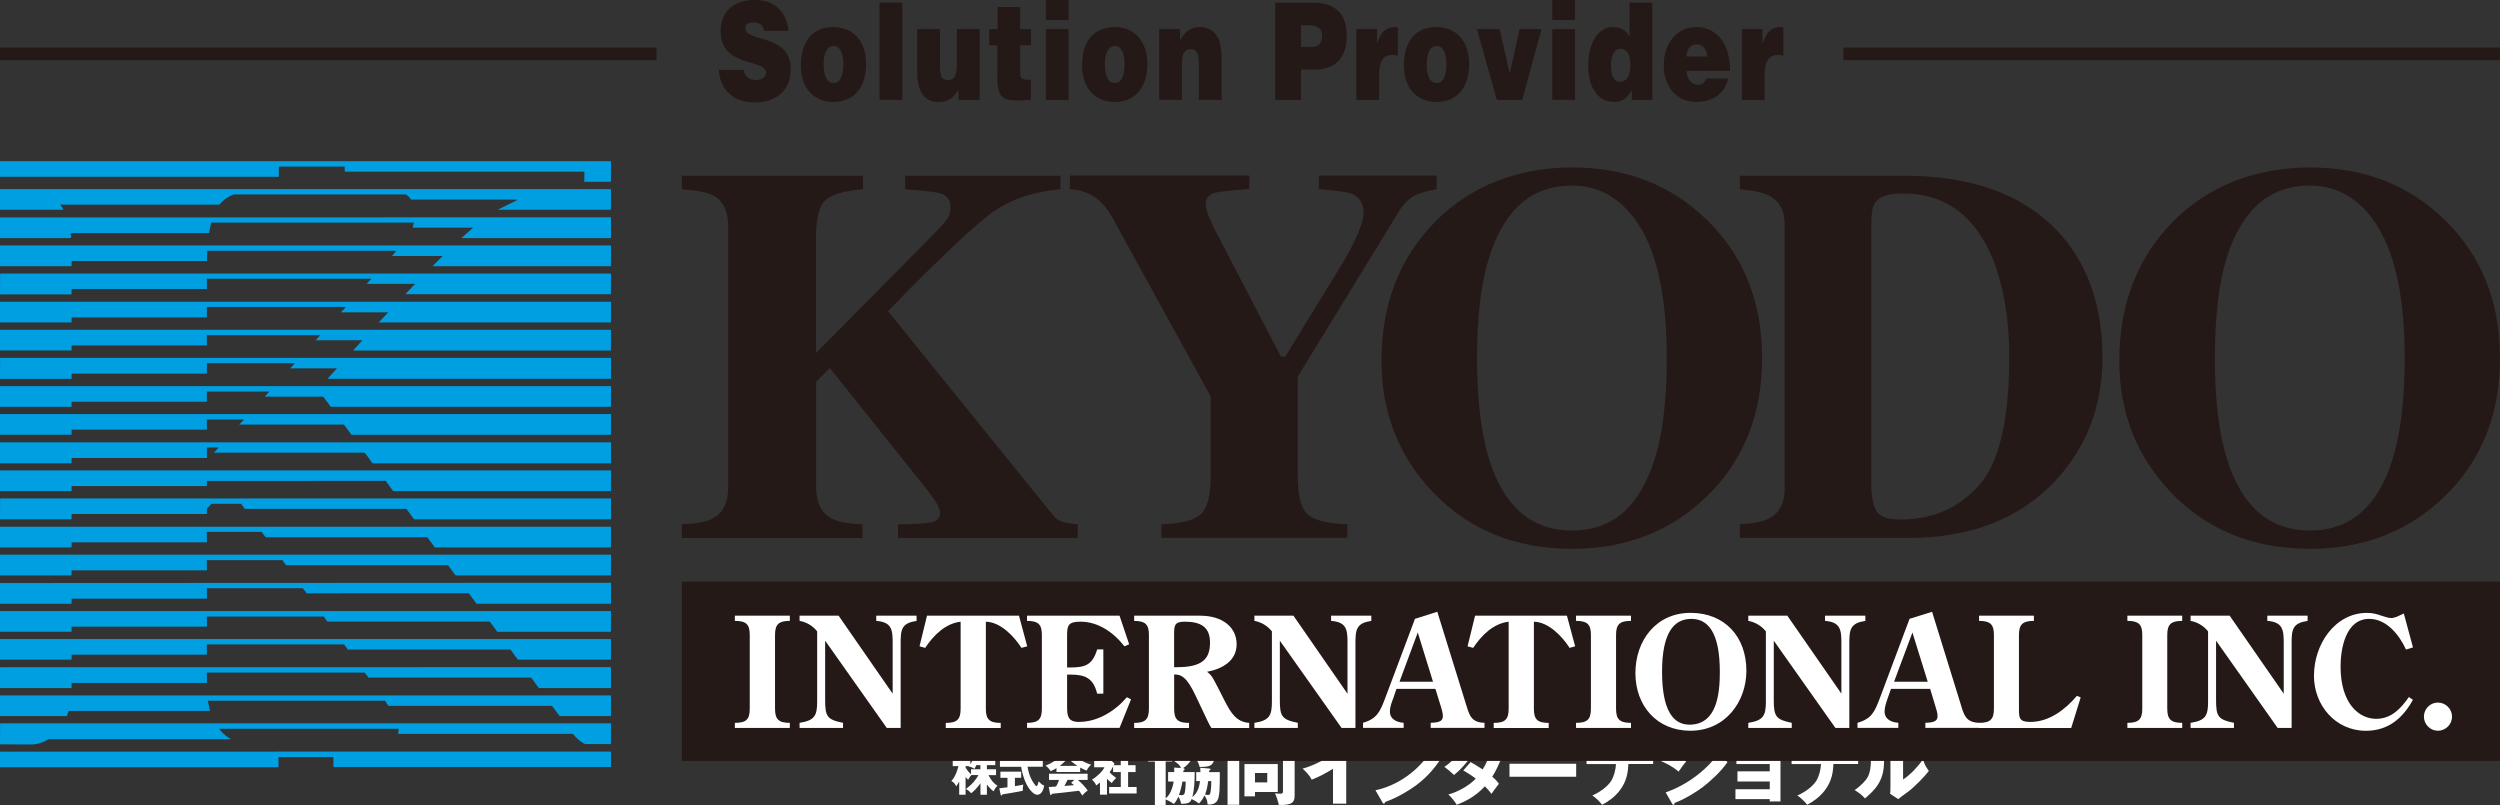 <?xml version="1.0" encoding="UTF-8"?><svg xmlns="http://www.w3.org/2000/svg" viewBox="0 0 510.24 164.3"><rect x="0" y="0" width="510.24" height="164.3" fill="#333333" stroke="none"/><defs><style>.d{fill:#fff;}.e{fill:#241916;}.f{fill:#009fe2;}</style></defs><g id="a"/><g id="b"><g id="c"><g><g><g><path class="d" d="M197.06,156.36h.73s-.04,.05-.09,.1c.26,.03,.78,.13,1.19,.47,.12-.2,.16-.28,.38-.77h.82v.84h-1.91v1.02c-.65-.55-1.04-1.25-1.13-1.46v-.2Zm4.35,3.73c.23,.33,.81,1.04,1.38,1.42,.29-.69,.64-1,.81-1.13-1.09-.62-1.77-2-1.85-2.18h1.54v-1.2h-1.87v-.84h1.71v-1.18h-1.71v-1.19c.2-.11,.21-.11,.21-.19,0-.07,0-.12-.21-.12l-1.31-.04v1.54h-.34c.07-.19,.1-.28,.13-.47,.06-.02,.17-.08,.17-.16,0-.06-.05-.07-.17-.11l-1.1-.3c-.03,.51-.27,1.26-.76,2.06v-.93h-.97v-1.24c.17-.12,.19-.12,.19-.2,0-.02,0-.07-.03-.07,0,0-.12-.05-.16-.05l-1.3-.04v1.6h-1.32v1.29h1.17c-.23,.82-.59,2.14-1.46,3.05,.48,.24,.74,.53,1,1.08,.13-.18,.3-.4,.61-.99v2.7h1.3v-3.61c.32,.37,.33,.37,.53,.55,.34-.6,.48-.8,.65-.95h1.44c-.26,.51-.59,.97-.97,1.4-.62,.71-1.21,1.16-1.58,1.44,.41,.22,.69,.43,1.06,.87,.56-.37,1.41-1.3,1.91-2.05v2.35h1.31v-2.12Z"/><path class="d" d="M210.76,153.35c.86,.48,1.25,.82,1.45,.99-.09,.09-.12,.12-.34,.45-.04,.06-.23,.32-.26,.37h1.22v1.33h-3.12c.14,.74,.41,2.22,1.44,3.59,.2,.27,.31,.36,.39,.36,.14,0,.21-.19,.26-.33,.04-.11,.15-.54,.18-.63,.17,.18,.62,.65,1.14,.89-.12,.53-.4,1.83-1.42,1.83-.96,0-1.89-1.56-2.13-2.01-.6-1.15-.97-2.5-1.16-3.69h-4.33v-1.33h4.09c-.03-.32-.12-1.43-.11-1.73l1.51,.11c.11,0,.16,.05,.16,.13,0,.08-.05,.13-.09,.14q-.09,.04-.13,.09c-.01,.13-.02,.25-.02,.43,0,.11,0,.38,.04,.82h1.51c-.5-.46-.89-.71-1.07-.82l.79-.99Zm-3.62,7.1c1.11-.18,1.41-.24,1.73-.32-.12,.38-.14,.94-.12,1.26-.67,.18-4.04,.72-4.15,.74-.02,.02-.09,.14-.11,.16-.03,.04-.09,.08-.13,.08-.08,0-.1-.11-.12-.15l-.29-1.33c.27-.02,1.43-.18,1.67-.21v-1.93h-1.44v-1.26h4.24v1.26h-1.28v1.71Z"/><path class="d" d="M216.29,156.31c.55-.41,1.14-.99,1.71-1.54,.88,.8,.98,.9,1.21,1.06,.32,.25,.57,.4,.68,.48h-3.59Zm4.17,.35c.42,.22,.74,.4,1.32,.62,.04-.1,.46-.9,.94-1.2-1.41-.38-3.32-1.58-3.8-2.33,.17-.07,.19-.08,.19-.16,0-.1-.1-.11-.13-.12l-1.71-.21c-.53,1.05-2.43,2.56-3.88,2.98,.51,.38,.91,.92,1.07,1.15,.59-.27,.95-.49,1.16-.62v.79h4.84v-.91Zm-6.11,5.45c0,.09,.03,.17,.12,.17,.11,0,.15-.11,.22-.27,.32-.04,1.88-.19,2.22-.23,1.53-.16,2.11-.23,3.32-.39,.16,.19,.21,.27,.66,.97,.22-.26,.59-.66,1.11-1.02-.56-.73-.95-1.24-2.01-2.16h1.99v-1.27h-7.88v1.27h2.05c-.22,.61-.32,.8-.6,1.35-.16,0-.98,.07-1.16,.08-.11,0-.18,0-.35,0l.29,1.49Zm4.26-2.36c.44,.36,.49,.4,.6,.5-.75,.07-1.73,.14-1.97,.16,.06-.1,.48-.86,.64-1.24h1.4l-.66,.58Z"/><path class="d" d="M228.74,156.18v-2.7l1.56,.07s.12,0,.12,.09c0,.09-.05,.11-.18,.15v2.39h1.53v1.39h-1.53v3.05h1.74v1.32h-5.61v-1.32h2.38v-3.05h-1.57v-1.15c-.38,.73-.39,.76-.72,1.19,.49,.55,1.14,1.02,1.34,1.17-.34,.29-.73,.76-.88,1.04-.39-.29-.63-.5-.99-.88v3.25h-1.43v-2.48c-.4,.32-.57,.45-.77,.6-.19-.53-.54-.91-.87-1.19,1.03-.59,2.23-1.75,2.56-2.53h-2.1v-1.33h1.18v-1.75l1.43,.04c.06,0,.15,.03,.15,.12,0,.06-.04,.08-.15,.17v1.42h.91l.62,.58c-.06,.12-.15,.31-.16,.34h1.45Z"/></g><path class="d" d="M241.99,159.52c0,.94-.09,2.12-.24,2.43-.16,.3-.3,.34-.53,.34-.06,0-.24-.01-.6-.05,.31-.8,.6-1.99,.7-2.72h.66Zm-4.09-6.2v-2.6c.2-.11,.35-.19,.35-.33s-.14-.23-.22-.25l-2.32-.14v3.32h-1.38v2.1h1.38v8.88h2.19v-1.14c.71,.29,1.24,.63,1.68,.92,.33-.36,.56-.69,.91-1.47,.33,.47,.47,.94,.58,1.44,1.74,.03,1.94-.45,2.14-.97,.27,.12,.83,.41,1.49,.92,.33-.34,.78-.88,1.14-1.66,.5,.83,.6,1.17,.61,1.82,.17,.03,.28,.05,.41,.05,.3,0,1.18-.06,1.63-.89,.44-.83,.47-2.47,.47-5.73h-2.19v-.3c.27-.17,.3-.19,.3-.28s-.12-.15-.22-.15l-1.88-.16c.02,.34,.02,.48,.03,.89h-.86v1.83h.77c-.22,2.12-1.07,2.82-1.57,3.27,.44-1.66,.49-3.38,.49-5.11h-2.32v-.3c.14-.08,.26-.14,.26-.28,0-.17-.19-.22-.31-.22,.55-.34,1.88-1.41,2.52-3.47h1.99c-.01,.23-.08,1.05-.22,1.27-.11,.16-.36,.27-1.05,.27-.2,0-.4,0-.7-.02,.47,.56,.75,1.18,.83,1.71,2.96-.04,3.13-.36,3.3-5.14h-3.83c.01-.22,.01-.28,.05-.62,.27-.14,.34-.19,.34-.32,0-.11-.09-.21-.16-.21l-2.22-.19c0,.42,0,.8-.05,1.33h-2.6v1.91h2.18c-.39,.97-1.22,1.68-2.21,2,.89,.64,1.17,.85,1.39,1.44l-1.38-.08c.02,.44,.02,.61,.02,.91h-1.25v1.94h1.13c-.2,1.32-.74,2.76-1.63,3.42v-7.52h1.35v-2.1h-1.35Zm9.32,6.09c0,1.71-.19,2.43-.26,2.62-.06,.19-.22,.22-.39,.22-.15,0-.47-.06-.63-.09,.25-.59,.49-1.47,.64-2.74h.64Z"/><path class="d" d="M258.64,157.77v1.91h-2.5v-1.91h2.5Zm-4.65-1.82v6.58h2.15v-.88h4.65v-5.7h-6.8Zm-3.45-5.5v13.8h2.38v-11.81h8.93v8.97c0,.58-.13,.58-.72,.58-.28,0-.48-.03-.91-.09,.28,.56,.69,1.83,.77,2.38,2.71,.09,3.24-.52,3.24-1.91v-11.92h-13.69Zm2.82,2.73v1.85h7.99v-1.85h-7.99Z"/><path class="d" d="M274.75,164.03h-2.69v-7.12c-1.39,.85-2.82,1.63-4.34,2.22-.45-.88-1.17-1.66-1.88-2.24,2.39-.69,4.67-1.93,6.03-2.88,.94-.64,3.15-2.4,4.64-4.29l2.18,1.69c.09,.08,.14,.14,.14,.23,0,.14-.14,.22-.3,.22-.08,0-.14,0-.31-.04-1.1,1.33-3.37,3.13-3.46,3.21v9Z"/><path class="d" d="M282,150.47c2.55,1.31,3.37,2.05,3.92,2.57-.38,.47-.5,.64-1.52,2.13-1.67-1.46-3.16-2.15-3.95-2.49l1.55-2.21Zm-1.28,10.82c4.46-.93,8.87-3.95,11.65-8.43,.67,1.07,.94,1.46,1.61,2.13-.92,1.37-2.37,3.33-4.84,5.2-1.44,1.08-3.91,2.6-6.44,3.49-.03,.12-.06,.33-.28,.33-.12,0-.21-.11-.23-.19l-1.47-2.54Z"/><path class="d" d="M300.14,155.54c.61,.34,1.44,.81,2.46,1.5,.74-1.17,1-1.94,1.16-2.38h-3.71c-.97,1.28-2.02,2.52-3.29,3.51-.99-.91-1.11-1.02-1.97-1.65,2.3-1.53,3.95-3.82,5.1-6.56l2.45,.8c.19,.06,.28,.09,.28,.19,0,.19-.27,.2-.37,.22-.22,.39-.41,.75-.75,1.33h3.41c.58,0,.83-.08,1.08-.16l1.11,.96c-.2,.37-.24,.42-.33,.66-1.02,2.4-1.38,3.26-2.21,4.56,.88,.75,1.14,1.14,1.36,1.44-.42,.52-1.25,1.68-1.52,2.07-.34-.46-.72-.94-1.34-1.55-2.08,2.27-4.38,3.24-5.75,3.77-.45-.77-1.06-1.49-1.71-2.1,1.93-.5,4.32-1.85,5.6-3.24-1.03-.77-1.91-1.3-2.55-1.67l1.49-1.69Z"/><path class="d" d="M321.69,155.88v2.65h-13.61v-2.65h13.61Z"/><path class="d" d="M329.84,150.23l2.64,.09c.21,.02,.33,.02,.33,.16,0,.19-.23,.28-.33,.33v2.79h4.92v2.33h-5.05c-.08,1.39-.22,3.45-1.84,5.5-.96,1.19-2.18,2.13-3.53,2.82-.36-.47-1.09-1.31-1.99-1.89,2.3-1.04,3.45-2.32,3.92-3.1,.47-.8,.83-2.07,.91-3.32h-6.01v-2.33h6.03v-3.37Z"/><path class="d" d="M342.03,149.82c1.52,.6,2.52,1.02,3.93,1.85-.33,.37-1.27,1.71-1.49,2.03-1.17-.83-2.46-1.47-3.8-1.96l1.36-1.93Zm-1.57,3.45c1.22,.47,3.12,1.64,3.68,2.14-.56,.63-1.28,1.69-1.54,2.08-1.3-1.11-2.57-1.71-3.54-2.13l1.39-2.1Zm-.52,8.46c4.91-1.69,8.97-5.21,11.02-8.3,.49,1.05,1.41,1.91,1.61,2.11-1.36,2.05-3.9,4.24-5.07,5.12-1.02,.77-3.51,2.41-5.71,3.21-.01,.14-.06,.39-.27,.39-.11,0-.16-.08-.23-.22l-1.34-2.32Z"/><path class="d" d="M354.2,163.1v-2.02h7v-1.58h-6.59v-2.07h6.59v-1.49h-6.8v-2.05h8.99v9.68h-2.19v-.47h-7Z"/><path class="d" d="M371.67,150.23l2.65,.09c.2,.02,.33,.02,.33,.16,0,.19-.24,.28-.33,.33v2.79h4.92v2.33h-5.04c-.08,1.39-.22,3.45-1.85,5.5-.96,1.19-2.18,2.13-3.52,2.82-.36-.47-1.1-1.31-1.99-1.89,2.3-1.04,3.45-2.32,3.92-3.1,.47-.8,.83-2.07,.91-3.32h-6.01v-2.33h6.03v-3.37Z"/><path class="d" d="M384.42,151.15c.17,.02,.36,.02,.36,.22,0,.19-.2,.27-.26,.3v3.82c0,4.1-2.05,5.87-3.89,7.47-.69-.8-1.14-1.08-2.11-1.71,1.32-.89,2.19-1.89,2.54-2.43,.74-1.14,.77-2.91,.77-3.2v-4.6l2.6,.12Zm3.99-.12c.19,0,.3,.02,.3,.17,0,.14-.15,.22-.3,.28v7.62c1.8-1.19,3.29-3.02,4.07-4.1,.26,.89,.56,1.49,1.19,2.35-.91,1.17-2.87,3.24-4.38,4.34-.35,.25-.89,.64-1.22,.89-.11,.08-.55,.46-.64,.52l-1.66-1.08c.05-.42,.06-.8,.06-1.24v-9.9l2.58,.14Z"/></g><g><g><rect class="e" x="139.16" y="118.71" width="371.08" height="36.59"/><g><path class="e" d="M139.16,109.77v-2.77c2.97-.1,5.08-.49,6.28-1.18,2.15-1.12,3.19-3.3,3.19-6.5V46.36c0-3.11-.96-5.29-2.89-6.36-1.17-.7-3.36-1.13-6.58-1.38v-2.76h36.97v2.76c-3.77,.34-6.34,1.03-7.61,2.22-1.31,1.02-1.98,3.68-1.98,7.87v23.35l23.55-23.8c1.64-1.64,2.69-2.82,3.18-3.52,.48-.65,.71-1.48,.71-2.6,0-1.25-.63-2.17-1.86-2.61-1.28-.37-3.73-.65-7.38-.9v-2.76h31.69v2.76c-5.65,.49-10.37,2.13-14.05,4.82-3.74,2.75-10.78,9.41-21.15,20.05l33.39,41.28c.71,.93,1.42,1.45,2.11,1.69,.7,.22,1.78,.4,3.23,.55v2.77h-36.68v-2.77c3.29-.01,5.56-.18,6.79-.41,1.21-.25,1.8-.88,1.8-1.89,0-.45-.19-1.06-.58-1.79-.38-.72-1.09-1.71-2.07-2.97l-19.86-24.84-2.79,2.79v21.43c0,3.16,1,5.32,3.13,6.47,1.24,.67,3.34,1.06,6.32,1.21v2.77h-36.82Z"/><path class="e" d="M218.37,38.61c1.3,.03,2.63,.37,3.91,.94,1.92,.97,3.53,2.56,4.85,5.04l19.97,36.33v16.1c0,3.99-.66,6.6-1.99,7.9-1.39,1.26-4.02,1.97-8.08,2.07v2.77h37.95v-2.77c-3.91-.1-6.57-.75-8-1.93-1.44-1.22-2.12-3.88-2.12-8.04v-20.15l20.88-34.09c.88-1.25,1.95-2.41,3.29-3.04,1.05-.42,2.42-.8,4.19-1.14v-2.76h-24.05v2.76c3.52,.27,5.8,.6,6.84,1.01,1.52,.65,2.3,2,2.3,3.84,0,1.26-.62,3.19-1.89,5.79-.8,1.7-1.59,3.15-2.32,4.32l-11.78,19.24h-.89l-13.67-26.29c-.72-1.53-1.17-2.59-1.37-3.16-.21-.63-.31-1.25-.31-1.63,0-1.16,.57-1.9,1.62-2.28,1.07-.33,3.49-.61,7.27-.86v-2.76h-36.6v2.76Z"/><path class="e" d="M303.92,93.71c-1.62-5.23-2.46-12.11-2.46-20.62s.81-15.2,2.43-20.41c3.06-9.91,8.71-14.81,16.97-14.81,5.95,0,10.64,3.02,14.13,8.87,3.46,5.92,5.19,14.68,5.19,26.35,0,8.51-.81,15.36-2.47,20.62-3.05,9.72-8.62,14.57-16.86,14.57s-13.9-4.85-16.94-14.57Zm-11.14-48.31c-7.24,7.39-10.82,16.81-10.82,28.28,0,10.4,3.44,19.26,10.33,26.59,7.35,7.81,16.87,11.74,28.56,11.74,11.02,0,20.17-3.58,27.51-10.71,7.52-7.32,11.28-16.72,11.28-28.21s-3.76-20.89-11.28-28.22c-7.32-7.13-16.46-10.69-27.51-10.69s-20.83,3.76-28.07,11.22Z"/><path class="e" d="M381.92,45.83c0-2.27,.29-3.81,.86-4.6,.85-1.1,2.72-1.76,5.56-1.76,8.59,0,14.72,4.47,18.4,13.41,2.19,5.58,3.34,12.22,3.34,19.94,0,13.01-2.1,21.79-6.27,26.34-4.13,4.6-9.46,6.87-15.94,6.87-2.39,0-3.97-.51-4.71-1.48-.71-1-1.13-2.61-1.24-4.87V45.83Zm7.73,63.95c12.53,0,22.4-3.84,29.77-11.57,6.43-6.89,9.68-15.29,9.68-25.16,0-11.05-3.23-19.87-9.65-26.38-7.13-7.21-17.39-10.81-30.91-10.81h-33.43v2.76c2.89,.27,4.9,.71,6.08,1.38,2.02,1.07,3.05,2.99,3.05,5.83v53.95c0,2.93-1.08,4.95-3.22,6.05-1.2,.62-3.19,1-5.91,1.18v2.77h34.54Z"/><path class="e" d="M454.52,93.71c-1.65-5.23-2.47-12.11-2.47-20.62s.8-15.2,2.39-20.41c3.09-9.91,8.76-14.81,17-14.81,5.96,0,10.7,3.02,14.14,8.87,3.45,5.92,5.21,14.68,5.21,26.35,0,8.51-.84,15.36-2.47,20.62-3.01,9.72-8.68,14.57-16.88,14.57s-13.89-4.85-16.92-14.57Zm-11.18-48.31c-7.2,7.39-10.79,16.81-10.79,28.28,0,10.4,3.43,19.26,10.32,26.59,7.35,7.81,16.9,11.74,28.57,11.74,11.01,0,20.17-3.58,27.51-10.71,7.54-7.32,11.28-16.72,11.28-28.21s-3.74-20.89-11.28-28.22c-7.3-7.13-16.49-10.69-27.51-10.69s-20.84,3.76-28.11,11.22Z"/></g><rect class="e" y="9.71" width="134" height="2.57"/><rect class="e" x="376.23" y="9.71" width="134" height="2.57"/><path class="e" d="M155.92,6.29c-.09-.69-.38-1.1-.76-1.35s-.85-.36-1.36-.36c-1.16,0-1.67,.42-1.67,1.13,0,2.98,9.25,1.13,9.25,8.36,0,4.61-3.11,6.84-7.53,6.84s-7.02-3.06-7.13-6.65h5.05c.11,.72,.42,1.24,.87,1.57,.42,.33,.98,.5,1.5,.5,1.32,0,2.19-.53,2.19-1.46,0-3.01-9.25-.94-9.25-8.53,0-4.22,2.95-6.35,6.97-6.35,4.47,0,6.5,2.82,6.88,6.29h-5Z"/><path class="e" d="M170.15,9.38c1.21-.08,1.97,1.52,1.97,3.64,0,2.73-.76,3.92-2.01,3.92-1.18,0-2.01-1.19-2.01-3.92,0-1.63,.47-3.64,2.06-3.64Zm-6.7,3.95c0,4.94,2.9,7.48,6.66,7.48s6.66-2.49,6.66-7.78c0-4.5-2.55-7.51-6.68-7.51s-6.64,2.79-6.64,7.81Z"/><path class="e" d="M179.51,20.39V.53h4.65V20.39h-4.65Z"/><path class="e" d="M199.93,20.39h-4.31v-2.12c-1.16,1.99-2.3,2.54-4.22,2.54-2.55,0-4.2-1.93-4.2-6.07V5.93h4.65v7.81c0,1.99,.56,2.62,1.68,2.62,1.34,0,1.76-1.24,1.76-3.48V5.93h4.65v14.46Z"/><path class="e" d="M210.39,20.39c-6.1,.42-6.84-.11-6.84-5.1v-6.05h-1.65v-3.31h1.72V1.43h4.58V5.93h2.23v3.31h-2.23v5.24c0,1.32,.16,1.79,1.45,1.79h.74v4.11Z"/><path class="e" d="M213.45,20.39V5.93h4.65v14.46h-4.65Zm0-20.39h4.65V4.08h-4.65V0Z"/><path class="e" d="M227.55,9.38c1.21-.08,1.97,1.52,1.97,3.64,0,2.73-.76,3.92-2.01,3.92-1.18,0-2.01-1.19-2.01-3.92,0-1.63,.47-3.64,2.06-3.64Zm-6.7,3.95c0,4.94,2.9,7.48,6.66,7.48s6.66-2.49,6.66-7.78c0-4.5-2.55-7.51-6.68-7.51s-6.64,2.79-6.64,7.81Z"/><path class="e" d="M236.6,5.93h4.24v2.26c1.05-1.74,2.19-2.68,3.96-2.68,3.08,0,4.53,2.24,4.53,6.21v8.66h-4.65v-7.64c0-1.44-.31-2.71-1.63-2.71-1.43,0-1.81,1.13-1.81,2.98v7.37h-4.65V5.93Z"/><path class="e" d="M265.53,9.58V5.16h1.5c1.12,0,2.81,.25,2.81,2.1,0,1.71-.89,2.32-2.12,2.32h-2.19Zm0,10.82v-6.18h2.66c4.63,0,6.68-2.7,6.68-6.98s-2.23-6.7-6.86-6.7h-7.75V20.39h5.27Z"/><path class="e" d="M276.83,5.93h4.22v2.93h.04c.65-2.27,1.79-3.34,3.6-3.34,.2,0,.4,.06,.6,.09v5.74c-.31-.05-.65-.16-.96-.16-1.9,0-2.86,1.1-2.86,4.22v4.99h-4.65V5.93Z"/><path class="e" d="M293.23,9.38c1.21-.08,1.97,1.52,1.97,3.64,0,2.73-.76,3.92-2.01,3.92-1.18,0-2.01-1.19-2.01-3.92,0-1.63,.47-3.64,2.05-3.64Zm-6.7,3.95c0,4.94,2.9,7.48,6.66,7.48s6.66-2.49,6.66-7.78c0-4.5-2.55-7.51-6.68-7.51s-6.64,2.79-6.64,7.81Z"/><path class="e" d="M301.43,5.93h4.65l2.05,9.13,2.03-9.13h4.47l-3.95,14.46h-5.18l-4.07-14.46Z"/><path class="e" d="M316.81,20.39V5.93h4.65v14.46h-4.65Zm0-20.39h4.65V4.08h-4.65V0Z"/><path class="e" d="M330.63,16.67c-1.52,0-1.83-1.76-1.83-3.28,0-1.6,.42-3.42,1.97-3.42s1.99,1.74,1.99,3.34c0,1.68-.51,3.37-2.12,3.37Zm6.61,3.73V.53h-4.65V7.4c-.98-1.43-2.01-1.88-3.49-1.88-2.79,0-4.96,3.12-4.96,7.92,0,4.08,1.79,7.37,5.32,7.37,1.5,0,2.5-.58,3.6-2.35v1.93h4.18Z"/><path class="e" d="M344.22,11.54c0-1.55,.78-2.51,2.17-2.51,1.1,0,2.06,1.19,2.06,2.51h-4.22Zm8.87,2.92c.07-5.24-2.55-8.94-6.88-8.94-3.75,0-6.64,3.04-6.64,7.78s2.9,7.51,6.66,7.51c2.73,0,5.67-1.19,6.48-4.78h-4.45c-.33,.86-1,1.27-1.74,1.27-1.23,0-2.3-1.13-2.3-2.84h8.87Z"/><path class="e" d="M355.5,5.93h4.22v2.93h.05c.65-2.27,1.79-3.34,3.6-3.34,.2,0,.4,.06,.6,.09v5.74c-.31-.05-.65-.16-.96-.16-1.9,0-2.86,1.1-2.86,4.22v4.99h-4.65V5.93Z"/></g><g><path class="f" d="M124.7,32.9c0,1.41,0,2.81-.01,4.21h-5.44c0-.69,.02-1.39,.03-2.08h-48.91c0-.35,0-.69-.02-1.03h-13.45v2.08H0v-3.18H124.7Z"/><path class="f" d="M124.7,38.61c0,1.4,0,2.8-.01,4.2h-23.12c1.39-.67,2.79-1.38,4.19-2.07h-21.88c-.25-.42-.59-.77-1-1.05H47.65c-1.13,.45-2.12,1.16-2.9,2.08H12.28c.28,.3,.5,.65,.64,1.03H0v-4.2H124.7Z"/><path class="f" d="M124.7,44.36v4.24h-30.55c.8-.71,1.59-1.42,2.41-2.13-4.12,0-8.23,0-12.34,0,.08-.34,.18-.7,.25-1.04H43.13c-.21,.7-.35,1.41-.45,2.14H14.83c-.11,0-.22,.01-.32,.06-.04,.01-.07,.06-.1,.1-.01,.06-.01,.1,.01,.15,.01,.05,.04,.1,.07,.13,.08,.11,.09,.26,.03,.4-.05,.12-.17,.19-.34,.19H0v-4.23c41.55-.01,83.13-.01,124.69-.01Z"/><path class="f" d="M124.7,50.1c0,1.41,0,2.8-.01,4.23h-36.41c.7-.7,1.39-1.42,2.08-2.08h-10.37c.31-.35,.62-.71,.92-1.06H42.3c-.03,.71-.04,1.4-.06,2.08H14.62c0,.36-.02,.71-.02,1.06H0v-4.23H124.7Z"/><path class="f" d="M124.7,55.82c0,1.39,0,2.8-.01,4.22h-41.96c.67-.7,1.32-1.38,1.98-2.1-3.29,0-6.58,0-9.86,0,.29-.38,.62-.74,.98-1.05H42.21c.01,.7,.02,1.4,.03,2.1H14.62c0,.37-.02,.74-.02,1.09H0c0-1.42,0-2.86,.02-4.26H124.7Z"/><path class="f" d="M124.7,61.59c0,1.41,0,2.81-.01,4.22h-47.39c.65-.69,1.31-1.38,1.96-2.07h-9.71c.37-.33,.71-.71,1.03-1.09h-28.36v2.13H14.62c0,.35-.02,.69-.02,1.04H0v-4.22H124.7Z"/><path class="f" d="M124.7,67.32c0,1.4,0,2.81-.01,4.22h-52.62c.64-.69,1.24-1.39,1.89-2.09-3.16,0-6.35,0-9.54,0,.31-.36,.63-.71,.96-1.04h-23.18c.01,.7,.02,1.39,.03,2.09H14.62c0,.34-.02,.69-.02,1.03H0v-4.22H124.7Z"/><path class="f" d="M124.7,73.03v4.28h-57.85c.65-.71,1.29-1.43,1.92-2.13h-9.54c.32-.34,.65-.69,.98-1.05h-17.99v2.14c-9.2,0-18.39,0-27.6,0,0,.35-.02,.7-.02,1.05H0c0-1.43,0-2.84,.02-4.28H124.7Z"/><path class="f" d="M124.7,78.81c0,1.4,0,2.82-.01,4.22h-57.18c-.49-.69-1.01-1.39-1.54-2.07h-11.93c.29-.35,.61-.69,.93-1.05h-12.77c.01,.7,.02,1.39,.03,2.08H14.62c0,.35-.02,.69-.02,1.04H0v-4.22H124.7Z"/><path class="f" d="M124.7,84.52c0,1.4,0,2.81-.01,4.22h-52.95c-.51-.7-1.02-1.39-1.54-2.08h-21.37c.33-.34,.65-.7,.97-1.04h-7.6c.01,.69,.02,1.38,.03,2.07H14.62c0,.34-.02,.7-.02,1.04H0v-4.22H124.7Z"/><path class="f" d="M124.7,90.27v4.29h-48.68c-.51-.75-1.02-1.49-1.59-2.17h-30.8c.36-.32,.7-.67,.98-1.07-.79,0-1.59,.02-2.38,.02v2.14H14.62c0,.37-.02,.71-.02,1.08H0v-4.28c41.55,0,83.13,0,124.69,0Z"/><path class="f" d="M124.7,96.01c0,1.42,0,2.82-.01,4.22h-44.44c-.52-.7-1.01-1.38-1.53-2.08H42.23c0,.36-.01,.7-.02,1.05H14.62c0,.33-.02,.69-.02,1.03H0v-4.22H124.7Z"/><path class="f" d="M124.7,101.74v4.26h-40.18c-.53-.7-1.06-1.42-1.58-2.14H49.93c-.19-.37-.45-.72-.74-1.04h-6.04c-.31,.34-.61,.68-.93,1.02,0,.36,0,.71,0,1.07H14.62c0,.37-.02,.74-.02,1.09H0c0-1.42,0-2.84,.02-4.26H124.7Z"/><path class="f" d="M124.7,107.51c0,1.4,0,2.82-.01,4.22h-35.94c-.51-.69-1.03-1.39-1.53-2.07H54.21c-.27-.37-.52-.74-.8-1.11-3.73,0-7.46,0-11.21,0,.01,.71,.02,1.42,.03,2.14H14.62c0,.35-.02,.7-.02,1.03H0v-4.22H124.7Z"/><path class="f" d="M124.7,113.22c0,1.43,0,2.82-.01,4.22h-31.71c-.52-.69-1.03-1.38-1.53-2.08H58.38c-.25-.34-.48-.68-.74-1.04-5.15,0-10.29,0-15.44,0,.01,.7,.02,1.4,.03,2.08H14.62c0,.35-.02,.69-.02,1.03H0v-4.22H124.7Z"/><path class="f" d="M124.7,118.93v4.29c-9.16,0-18.29,0-27.44,0-.53-.71-1.06-1.42-1.58-2.13H62.58c-.23-.37-.49-.73-.79-1.04h-19.58c.01,.71,.02,1.41,.03,2.13H14.62c0,.35-.02,.71-.02,1.05H0v-4.23c41.55-.02,83.13-.04,124.69-.06Z"/><path class="f" d="M124.7,124.72c0,1.41,0,2.82-.01,4.23h-23.19c-.53-.7-1.03-1.4-1.54-2.09h-33.11c-.29-.32-.55-.66-.76-1.03h-23.88c.01,.69,.02,1.38,.03,2.07H14.62c0,.34-.02,.69-.02,1.04H0v-4.23H124.7Z"/><path class="f" d="M124.7,130.43c0,1.41,0,2.83-.01,4.21h-18.97c-.51-.67-1.04-1.37-1.53-2.08-11.07,0-22.13,0-33.21,.01-.23-.36-.48-.7-.75-1.05h-28.03c.01,.7,.02,1.4,.03,2.1H14.62c0,.35-.02,.67-.02,1.02H0v-4.21H124.7Z"/><path class="f" d="M124.7,136.16v4.27h-14.72c-.51-.72-1.05-1.41-1.57-2.14h-33.21c-.27-.34-.54-.69-.77-1.02H42.21c.01,.68,.02,1.41,.03,2.11H14.62c0,.36-.02,.7-.02,1.05H0v-4.25c41.55,0,83.13,0,124.69-.02Z"/><path class="f" d="M124.7,141.93c0,1.4,0,2.81-.01,4.22h-10.46c-.52-.7-1.02-1.39-1.56-2.08h-33.37c-.26-.33-.49-.67-.69-1.05H42.42c.14,.71,.29,1.39,.44,2.08H14.03c-.16,.35-.28,.69-.36,1.05H0v-4.22H124.7Z"/><path class="f" d="M124.7,147.64c0,1.41,0,2.81-.01,4.22h-5.05c-.1,0-.2-.01-.29-.05-.08-.01-.17-.04-.24-.1-.85-.49-1.57-1.15-2.16-1.93h-35.69c.04-.35,.09-.7,.13-1.04H44.7c.62,.81,1.37,1.5,2.25,2,.04,.02,.07,.05,.11,.07,0,.01,.01,.02,.02,.02v.02s0,.02-.02,.02H9.85c-1.05,.71-2.32,1.09-3.6,1.08-2.08-.02-4.16-.03-6.25-.04,0-1.42,0-2.86,.02-4.28H124.7Z"/><path class="f" d="M124.7,153.4v3.14h-56.65v-2.02h-11.23c.02,.68,.03,1.38,.04,2.06H0v-3.17c41.55,0,83.13-.01,124.69-.01Z"/></g><g><path class="d" d="M153.02,129.56c0-2.16-.76-2.84-3.04-2.84v-1.07h11.22v1.07c-2.24,0-3.02,.68-3.02,2.84v15.1c0,2.19,.78,2.87,3.02,2.87v1.04h-11.22v-1.04c2.29,0,3.04-.67,3.04-2.87v-15.1Z"/><path class="d" d="M182.19,141.58v-10.46c0-2.67-.25-4.16-3.35-4.4v-1.07h8.23v1.07c-2.97,.45-3.25,1.64-3.25,4.4v17.45h-2.83l-12.58-17.81v12.03c0,3.42,.35,4.07,3.65,4.74v1.04h-8.87v-1.04c3.01-.47,3.59-1.41,3.59-4.28v-14.39c-.88-1.13-2.19-1.9-3.59-2.14v-1.07h7.96l11.04,15.93Z"/><path class="d" d="M207.97,125.65l1.68,6.26-1.17,.32c-1.51-2.35-4.28-5.29-7.27-5.34v17.78c0,2.19,.77,2.87,3.03,2.87v1.04h-11.21v-1.04c2.27,0,3.03-.67,3.03-2.87v-17.78c-3.15,.36-5.56,2.81-7.23,5.34l-1.16-.32,1.53-6.26h18.76Z"/><path class="d" d="M209.61,147.53c2.25,0,3.03-.67,3.03-2.87v-15.1c0-2.16-.78-2.84-3.03-2.84v-1.07h18.88l1.97,5.85-.97,.41c-2.09-2.73-5.31-5.03-8.92-5.03-2.78,0-2.78,.92-2.78,3.26v6.09h.63c3.12,0,4.55-.53,5.51-3.69h1.26v9.04h-1.26c-.78-3.15-2.39-3.9-5.45-3.9h-.69v6.61c0,1.83,.18,3.05,2.4,3.05,3.81,0,7.36-2.18,9.8-5.04l.85,.44-2.34,5.82h-18.88v-1.04Z"/><path class="d" d="M239.63,136.18v-6.72c0-1.82,.09-2.58,2.16-2.58,3.36,0,5.17,1.14,5.17,4.27,0,3.33-1.57,5.02-6.74,5.02h-.59Zm8.72,3.73c-.53-1.04-1.02-2.13-2-2.8,3.02-.56,6.04-2.18,6.04-5.62s-2.83-5.83-7.45-5.83h-13.46v1.07c2.24,0,3.01,.68,3.01,2.84v15.1c0,2.19-.78,2.87-3.01,2.87v1.04h11.19v-1.04c-2.26,0-3.03-.67-3.03-2.87v-7.02c1.31,0,2.53,.35,4.4,4.38l1.85,3.91c.44,.9,.82,1.82,1.35,2.64h7.72v-1.04c-2.68-.19-3.75-2.13-4.89-4.27l-1.71-3.36Z"/><path class="d" d="M275.02,141.58v-10.46c0-2.67-.23-4.16-3.35-4.4v-1.07h8.21v1.07c-2.93,.45-3.24,1.64-3.24,4.4v17.45h-2.83l-12.6-17.81v12.03c0,3.42,.38,4.07,3.67,4.74v1.04h-8.86v-1.04c3-.47,3.57-1.41,3.57-4.28v-14.39c-.89-1.13-2.2-1.9-3.57-2.14v-1.07h7.96l11.03,15.93Z"/><path class="d" d="M292.47,139.14h-6.84l3.73-10.05,3.11,10.05Zm.88-14.28l-4.56,1.44-6.11,16.27c-.99,2.58-1.6,4.12-4.49,4.95v1.04h8.29v-1.04c-1.37-.09-2.81-.7-2.81-2.31,0-.88,.35-1.83,.67-2.64l.67-1.97h7.95l1.14,3.68c.18,.59,.38,1.24,.38,1.83,0,.94-.47,1.36-2.48,1.41v1.04h10.98v-1.04c-2.81-.05-3.12-1.69-3.82-3.93l-5.81-18.73Z"/><path class="d" d="M319.8,125.65l1.68,6.26-1.13,.32c-1.51-2.35-4.31-5.29-7.29-5.34v17.78c0,2.19,.76,2.87,3.02,2.87v1.04h-11.22v-1.04c2.27,0,3.05-.67,3.05-2.87v-17.78c-3.14,.36-5.57,2.81-7.24,5.34l-1.15-.32,1.54-6.26h18.73Z"/><path class="d" d="M324.7,129.56c0-2.16-.79-2.84-3.04-2.84v-1.07h11.22v1.07c-2.27,0-3.05,.68-3.05,2.84v15.1c0,2.19,.78,2.87,3.05,2.87v1.04h-11.22v-1.04c2.25,0,3.04-.67,3.04-2.87v-15.1Z"/><path class="d" d="M345.19,126.31c3.37,0,5.82,2.7,5.82,10.79,0,4.27-.49,10.8-6.2,10.8-3.36,0-5.59-2.96-5.59-10.82s2.37-10.77,5.96-10.77Zm-.19,22.83c7.16,0,11.43-5.93,11.43-12.25,0-6.91-4.39-11.81-11.4-11.81s-11.25,5.63-11.25,12.3,4.38,11.76,11.22,11.76Z"/><path class="d" d="M375.82,141.58v-10.46c0-2.67-.27-4.16-3.34-4.4v-1.07h8.23v1.07c-2.96,.45-3.27,1.64-3.27,4.4v17.45h-2.84l-12.58-17.81v12.03c0,3.42,.4,4.07,3.67,4.74v1.04h-8.87v-1.04c3.01-.47,3.59-1.41,3.59-4.28v-14.39c-.91-1.13-2.21-1.9-3.59-2.14v-1.07h7.96l11.05,15.93Z"/><path class="d" d="M393.43,139.14h-6.86l3.75-10.05,3.12,10.05Zm.9-14.28l-4.6,1.44-6.09,16.27c-.99,2.58-1.59,4.12-4.53,4.95v1.04h8.33v-1.04c-1.38-.09-2.8-.7-2.8-2.31,0-.88,.33-1.83,.61-2.64l.69-1.97h8l1.11,3.68c.18,.59,.4,1.24,.4,1.83,0,.94-.48,1.36-2.49,1.41v1.04h10.99v-1.04c-2.79-.05-3.14-1.69-3.82-3.93l-5.8-18.73Z"/><path class="d" d="M403.92,147.53c2.23,0,3.03-.67,3.03-2.87v-15.1c0-2.16-.8-2.84-3.03-2.84v-1.07h11.19v1.07c-2.24,0-3.05,.68-3.05,2.84v15.1c0,1.87,.03,2.68,2.35,2.68,3.84,0,7.1-2.53,9.48-5.32l.77,.32-1.94,6.24h-18.82v-1.04Z"/><path class="d" d="M437.23,129.56c0-2.16-.79-2.84-3.04-2.84v-1.07h11.19v1.07c-2.25,0-3.05,.68-3.05,2.84v15.1c0,2.19,.8,2.87,3.05,2.87v1.04h-11.19v-1.04c2.25,0,3.04-.67,3.04-2.87v-15.1Z"/><path class="d" d="M466.1,141.58v-10.46c0-2.67-.27-4.16-3.35-4.4v-1.07h8.22v1.07c-2.97,.45-3.26,1.64-3.26,4.4v17.45h-2.85l-12.57-17.81v12.03c0,3.42,.37,4.07,3.65,4.74v1.04h-8.85v-1.04c3.01-.47,3.57-1.41,3.57-4.28v-14.39c-.89-1.13-2.2-1.9-3.57-2.14v-1.07h7.97l11.04,15.93Z"/><path class="d" d="M492.48,132.13l-1.42,.44c-1.38-3-3.97-6.26-7.52-6.26-4.77,0-5.84,6.03-5.84,9.71,0,7.59,3.76,10.69,7.27,10.69,3.1,0,5.07-2.14,6.67-4.45l.83,.57c-2.12,3.81-5.06,6.32-9.61,6.32-6.22,0-10.59-5.22-10.59-11.21,0-6.51,4.34-12.85,10.81-12.85,1.14,0,2.03,.24,2.8,.52,.81,.21,1.48,.53,2.1,.53,.81,0,1.55-.42,2.27-.76l.36-.17,1.87,6.93Z"/><path class="d" d="M494.71,146.27c0,1.56,1.28,2.87,2.86,2.87s2.88-1.31,2.88-2.87-1.29-2.88-2.88-2.88-2.86,1.3-2.86,2.88Z"/></g></g></g></g></g></svg>